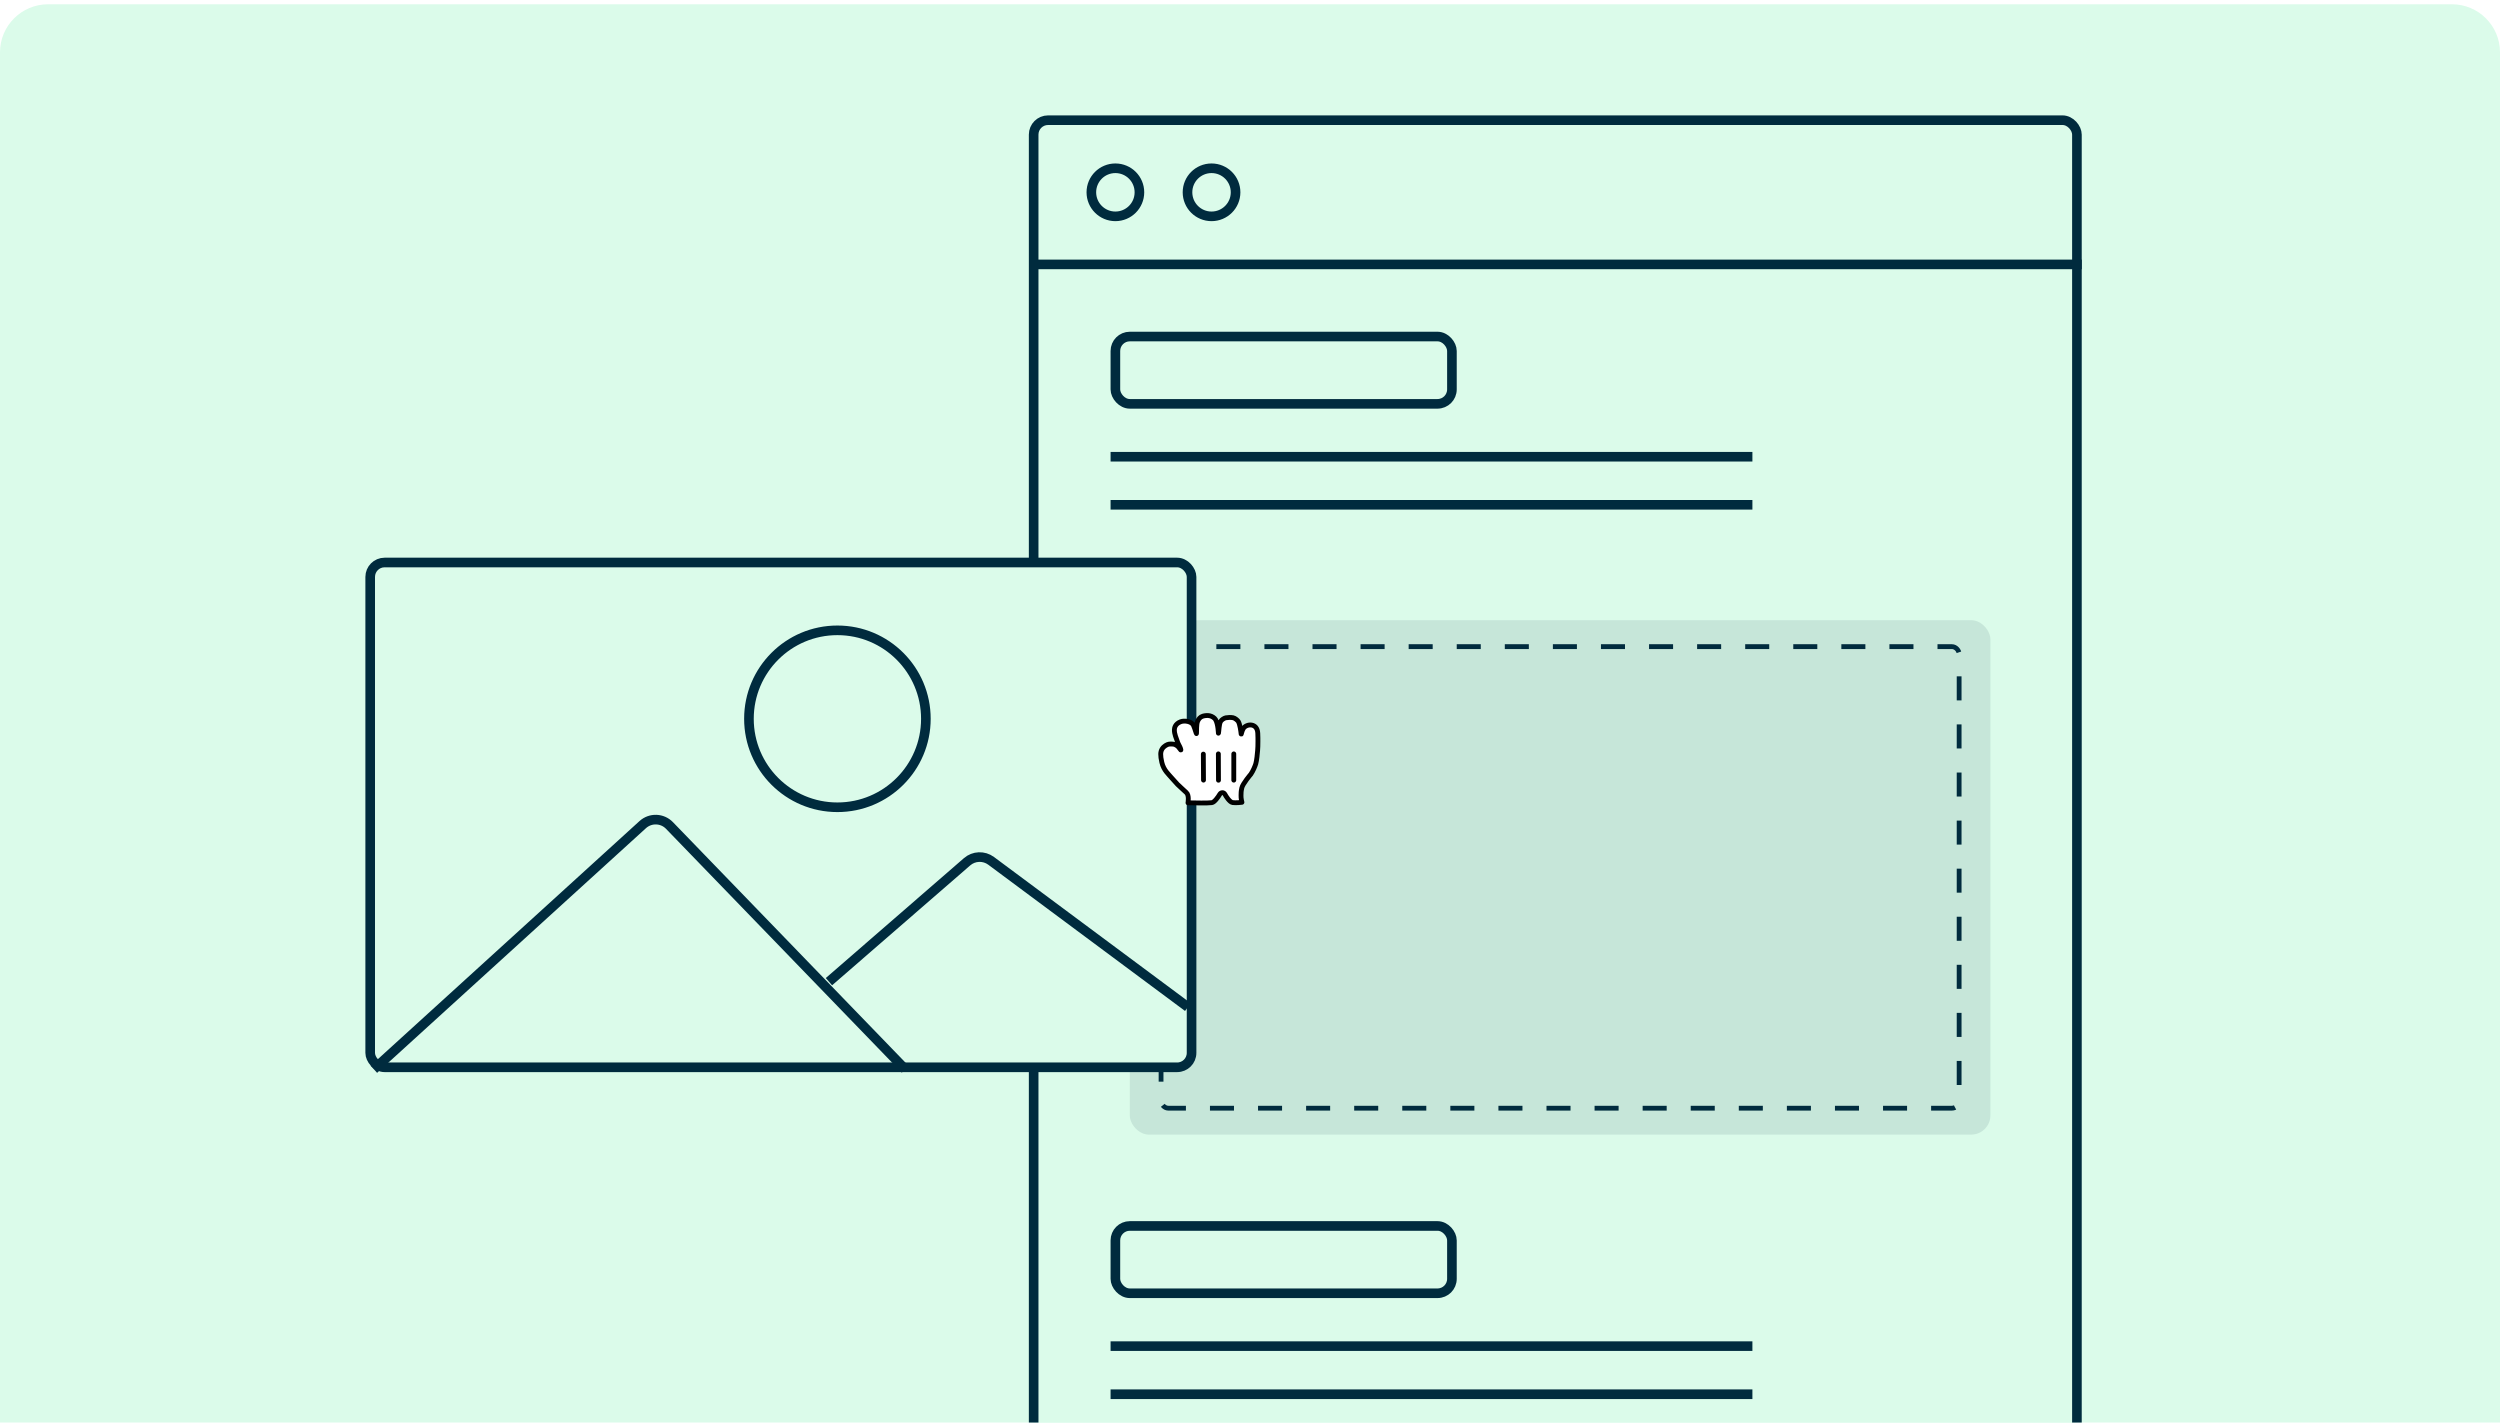 <svg fill="none" height="296" viewBox="0 0 520 296" width="520" xmlns="http://www.w3.org/2000/svg" xmlns:xlink="http://www.w3.org/1999/xlink"><filter id="a" color-interpolation-filters="sRGB" filterUnits="userSpaceOnUse" height="25.202" width="27.229" x="237.925" y="145.326"><feFlood flood-opacity="0" result="BackgroundImageFix"/><feColorMatrix in="SourceAlpha" result="hardAlpha" type="matrix" values="0 0 0 0 0 0 0 0 0 0 0 0 0 0 0 0 0 0 127 0"/><feMorphology in="SourceAlpha" operator="erode" radius="1" result="effect1_dropShadow_427_1089"/><feOffset dy="1"/><feGaussianBlur stdDeviation="2"/><feColorMatrix type="matrix" values="0 0 0 0 0.02 0 0 0 0 0.098 0 0 0 0 0.176 0 0 0 0.3 0"/><feBlend in2="BackgroundImageFix" mode="normal" result="effect1_dropShadow_427_1089"/><feColorMatrix in="SourceAlpha" result="hardAlpha" type="matrix" values="0 0 0 0 0 0 0 0 0 0 0 0 0 0 0 0 0 0 127 0"/><feOffset/><feGaussianBlur stdDeviation=".5"/><feColorMatrix type="matrix" values="0 0 0 0 0.02 0 0 0 0 0.098 0 0 0 0 0.176 0 0 0 0.3 0"/><feBlend in2="effect1_dropShadow_427_1089" mode="normal" result="effect2_dropShadow_427_1089"/><feBlend in="SourceGraphic" in2="effect2_dropShadow_427_1089" mode="normal" result="shape"/></filter><clipPath id="b"><path d="m0 10.888c0-5.523 4.477-10 10-10h500c5.523 0 10 4.477 10 10v285h-520z"/></clipPath><g clip-path="url(#b)"><path d="m0 10.888c0-5.523 4.477-10 10-10h500c5.523 0 10 4.477 10 10v285h-520z" fill="#dbfbea"/><rect fill="#dbfbea" height="307" rx="3" stroke="#002b3e" stroke-width="2" width="217" x="215" y="25"/><rect fill="#002b3e" height="107" opacity=".1" rx="4" width="179" x="235" y="129"/><g stroke="#002b3e"><rect height="96" rx="1.5" stroke-dasharray="5 5" width="166" x="241.5" y="134.5"/><g stroke-width="2"><path d="m215 55h218"/><circle cx="232" cy="40" r="5"/><circle cx="252" cy="40" r="5"/><rect fill="#dbfbea" height="14" rx="3" width="70" x="232" y="70"/><path d="m231 95h133.5"/><path d="m231 105h133.5"/><rect fill="#dbfbea" height="14" rx="3" width="70" x="232" y="255"/><path d="m231 280h133.5"/><path d="m231 290h133.5"/><rect fill="#dbfbea" height="105" rx="3" width="170.846" x="77" y="117"/><path d="m77.764 222.412 55.921-50.888c1.599-1.455 4.065-1.376 5.567.178l49.039 50.71m-15.873-18.225 28.731-24.937c1.418-1.231 3.501-1.309 5.008-.189l40.925 30.417"/><circle cx="174.181" cy="149.511" fill="#dbfbea" r="18.401"/></g></g><g filter="url(#a)"><path d="m245.586 149.115c.758-.281 2.253-.109 2.648.747.336.729.625 1.959.641 1.697.038-.582-.038-1.842.216-2.501.185-.48.548-.931 1.084-1.091.45-.136.978-.183 1.446-.087.494.101 1.014.453 1.208.788.571.984.581 2.999.608 2.891.101-.429.11-1.94.447-2.501.222-.371.784-.702 1.084-.756.464-.082 1.036-.107 1.522-.013.394.078.926.543 1.069.769.346.543.54 2.078.599 2.618.025.223.117-.62.462-1.162.641-1.009 2.912-1.205 2.997 1.009.041 1.033.032.985.032 1.68 0 .815-.019 1.307-.063 1.898-.048.63-.183 2.059-.381 2.75-.136.476-.586 1.545-1.031 2.186 0 0-1.696 1.973-1.88 2.861-.185.889-.124.895-.161 1.524-.037.63.191 1.457.191 1.457s-1.265.164-1.949.054c-.617-.098-1.381-1.327-1.579-1.703-.271-.517-.851-.418-1.077-.036-.353.605-1.119 1.69-1.658 1.758-1.056.132-3.244.047-4.958.031 0 0 .293-1.596-.358-2.144-.482-.411-1.311-1.238-1.806-1.674l-1.314-1.454c-.447-.568-1.582-1.467-1.963-3.134-.336-1.478-.303-2.203.059-2.795.366-.602 1.058-.93 1.348-.987.329-.066 1.093-.061 1.382.098.352.194.494.251.77.617.363.485.493.72.337.191-.12-.413-.509-.939-.686-1.531-.172-.57-.633-1.489-.6-2.41.013-.349.163-1.217 1.314-1.645z" fill="#fff"/><g stroke="#000" stroke-width="1.007"><path clip-rule="evenodd" d="m245.586 149.115c.758-.281 2.253-.109 2.648.747.336.729.625 1.959.641 1.697.038-.582-.038-1.842.216-2.501.185-.48.548-.931 1.084-1.091.45-.136.978-.183 1.446-.087.494.101 1.014.453 1.208.788.571.984.581 2.999.608 2.891.101-.429.11-1.94.447-2.501.222-.371.784-.702 1.084-.756.464-.082 1.036-.107 1.522-.013.394.078.926.543 1.069.769.346.543.54 2.078.599 2.618.025.223.117-.62.462-1.162.641-1.009 2.912-1.205 2.997 1.009.041 1.033.032.985.032 1.68 0 .815-.019 1.307-.063 1.898-.048.63-.183 2.059-.381 2.75-.136.476-.586 1.545-1.031 2.186 0 0-1.696 1.973-1.88 2.861-.185.889-.124.895-.161 1.524-.037.63.191 1.457.191 1.457s-1.265.164-1.949.054c-.617-.098-1.381-1.327-1.579-1.703-.271-.517-.851-.418-1.077-.036-.353.605-1.119 1.69-1.658 1.758-1.056.132-3.244.047-4.958.031 0 0 .293-1.596-.358-2.144-.482-.411-1.311-1.238-1.806-1.674l-1.314-1.454c-.447-.568-1.582-1.467-1.963-3.134-.336-1.478-.303-2.203.059-2.795.366-.602 1.058-.93 1.348-.987.329-.066 1.093-.061 1.382.098.352.194.494.251.77.617.363.485.493.72.337.191-.12-.413-.509-.939-.686-1.531-.172-.57-.633-1.489-.6-2.41.013-.349.163-1.217 1.314-1.645z" fill-rule="evenodd" stroke-linejoin="round"/><g stroke-linecap="round"><path d="m256.628 161.27v-5.461"/><path d="m253.445 161.288-.025-5.483"/><path d="m250.294 155.855.033 5.41"/></g></g></g></g></svg>